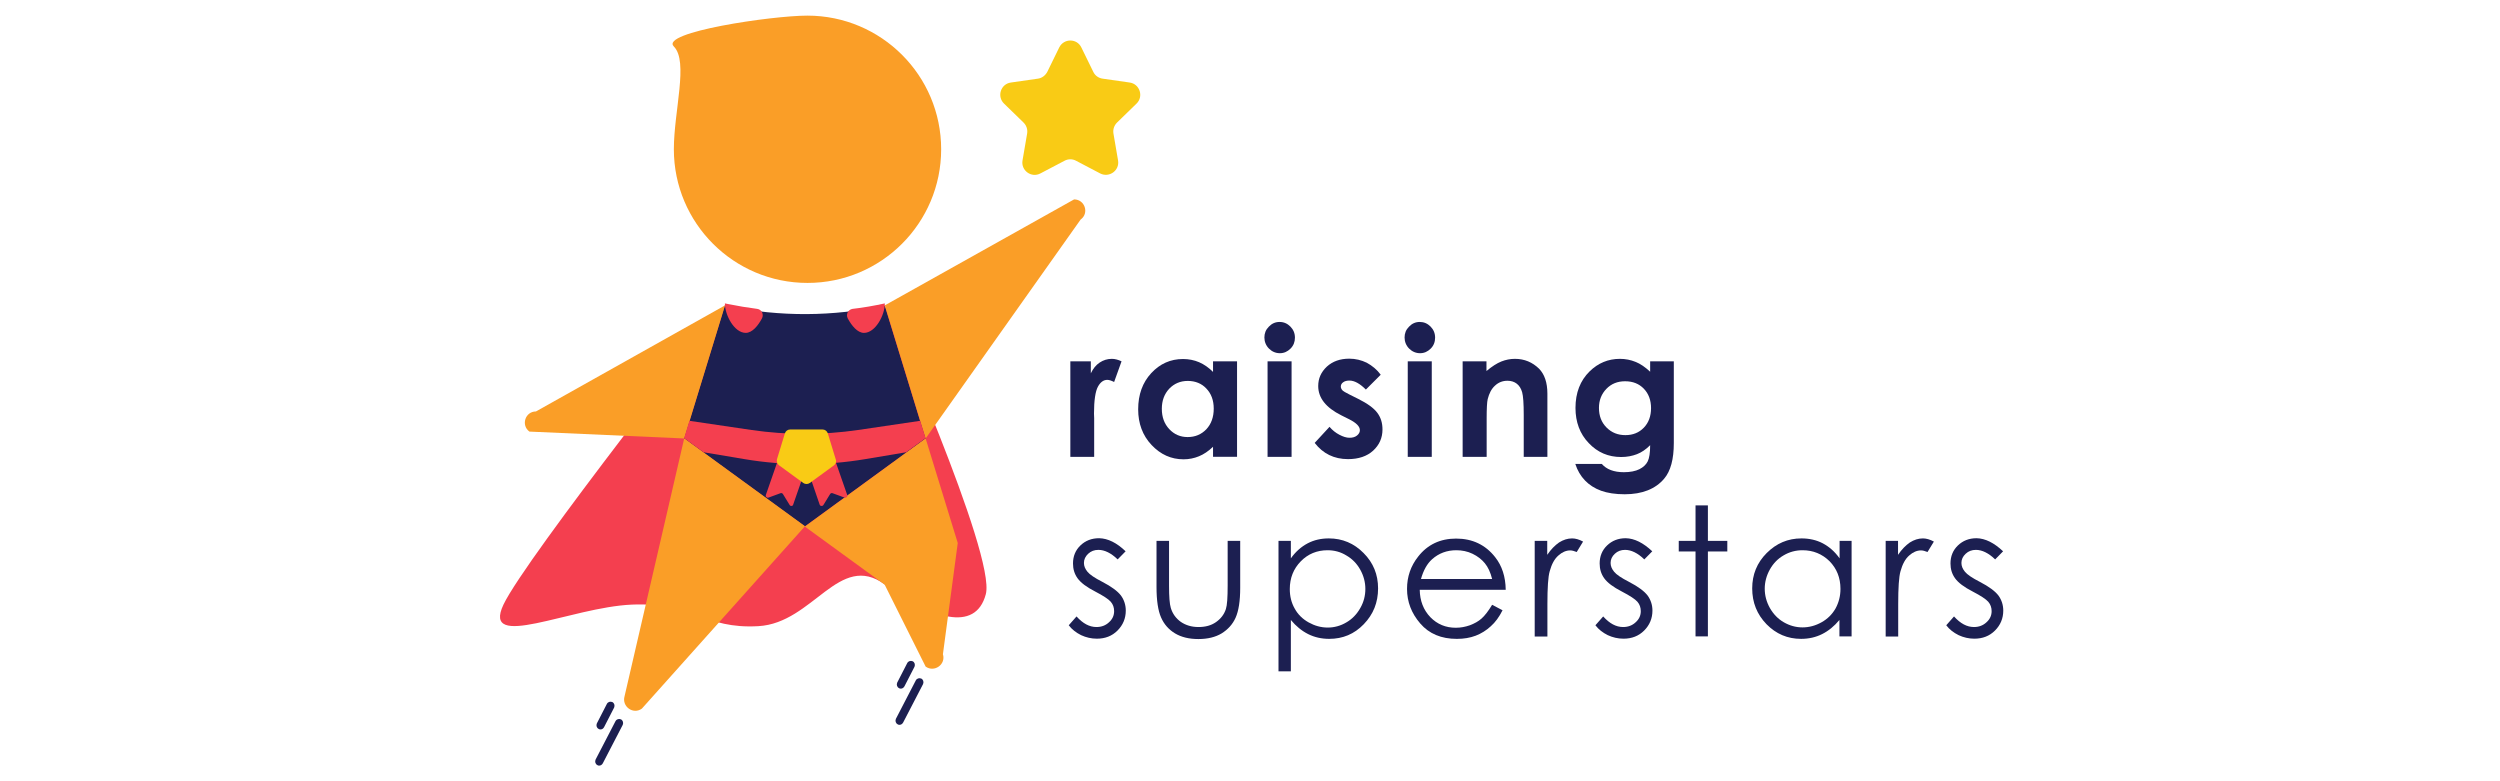 <svg xmlns="http://www.w3.org/2000/svg" width="160" height="50" viewBox="0 0 160 50" fill="none"><path d="M68.502 23.125H69.813V23.893C69.96 23.588 70.14 23.362 70.378 23.204C70.615 23.046 70.875 22.966 71.157 22.966C71.361 22.966 71.564 23.023 71.779 23.125L71.304 24.447C71.123 24.356 70.977 24.311 70.864 24.311C70.626 24.311 70.423 24.458 70.265 24.752C70.106 25.046 70.016 25.622 70.016 26.469L70.027 26.763V29.238H68.502V23.125Z" fill="#1C1F51"></path><path d="M77.634 23.124H79.171V29.237H77.634V28.593C77.34 28.876 77.035 29.079 76.73 29.203C76.425 29.328 76.097 29.396 75.747 29.396C74.956 29.396 74.278 29.09 73.701 28.48C73.125 27.87 72.843 27.102 72.843 26.198C72.843 25.249 73.125 24.48 73.679 23.881C74.233 23.283 74.911 22.977 75.713 22.977C76.074 22.977 76.425 23.045 76.741 23.181C77.058 23.317 77.363 23.531 77.634 23.802V23.124ZM76.018 24.379C75.543 24.379 75.148 24.548 74.832 24.876C74.515 25.215 74.357 25.644 74.357 26.164C74.357 26.695 74.515 27.124 74.832 27.463C75.148 27.802 75.543 27.972 76.007 27.972C76.493 27.972 76.888 27.802 77.204 27.475C77.521 27.136 77.679 26.695 77.679 26.153C77.679 25.622 77.521 25.192 77.204 24.864C76.911 24.548 76.504 24.379 76.018 24.379Z" fill="#1C1F51"></path><path d="M81.893 20.605C82.164 20.605 82.39 20.706 82.582 20.898C82.774 21.091 82.876 21.328 82.876 21.61C82.876 21.882 82.785 22.119 82.593 22.311C82.401 22.503 82.175 22.605 81.915 22.605C81.644 22.605 81.407 22.503 81.215 22.311C81.023 22.119 80.921 21.87 80.921 21.599C80.921 21.328 81.011 21.102 81.203 20.91C81.395 20.706 81.621 20.605 81.893 20.605ZM81.124 23.125H82.661V29.238H81.124V23.125Z" fill="#1C1F51"></path><path d="M88.366 23.983L87.416 24.932C87.032 24.548 86.682 24.356 86.366 24.356C86.196 24.356 86.061 24.39 85.959 24.469C85.857 24.537 85.812 24.639 85.812 24.74C85.812 24.819 85.846 24.898 85.902 24.966C85.959 25.034 86.117 25.125 86.366 25.249L86.931 25.531C87.518 25.825 87.925 26.119 88.151 26.424C88.377 26.729 88.479 27.079 88.479 27.486C88.479 28.028 88.275 28.48 87.88 28.842C87.484 29.204 86.942 29.384 86.275 29.384C85.383 29.384 84.671 29.034 84.14 28.345L85.089 27.317C85.27 27.531 85.484 27.701 85.722 27.825C85.959 27.949 86.174 28.017 86.366 28.017C86.569 28.017 86.727 27.972 86.852 27.87C86.976 27.768 87.032 27.655 87.032 27.531C87.032 27.294 86.806 27.068 86.366 26.842L85.846 26.582C84.852 26.085 84.366 25.463 84.366 24.706C84.366 24.221 84.546 23.814 84.919 23.463C85.292 23.124 85.767 22.955 86.354 22.955C86.75 22.955 87.123 23.045 87.473 23.215C87.823 23.407 88.128 23.655 88.366 23.983Z" fill="#1C1F51"></path><path d="M90.864 20.605C91.135 20.605 91.362 20.706 91.554 20.898C91.746 21.091 91.847 21.328 91.847 21.61C91.847 21.882 91.757 22.119 91.565 22.311C91.373 22.503 91.147 22.605 90.887 22.605C90.616 22.605 90.379 22.503 90.186 22.311C89.994 22.119 89.893 21.87 89.893 21.599C89.893 21.328 89.983 21.102 90.175 20.91C90.367 20.706 90.593 20.605 90.864 20.605ZM90.096 23.125H91.633V29.238H90.096V23.125Z" fill="#1C1F51"></path><path d="M93.598 23.125H95.134V23.746C95.485 23.452 95.801 23.249 96.084 23.136C96.366 23.023 96.66 22.966 96.954 22.966C97.564 22.966 98.072 23.181 98.502 23.599C98.852 23.961 99.033 24.492 99.033 25.192V29.238H97.519V26.56C97.519 25.825 97.485 25.351 97.417 25.102C97.349 24.865 97.236 24.684 97.078 24.56C96.92 24.435 96.716 24.368 96.479 24.368C96.174 24.368 95.903 24.469 95.677 24.684C95.451 24.887 95.304 25.181 95.213 25.543C95.168 25.735 95.146 26.142 95.146 26.786V29.238H93.609V23.125H93.598Z" fill="#1C1F51"></path><path d="M105.599 23.125H107.124V28.356C107.124 29.384 106.921 30.153 106.503 30.639C105.949 31.294 105.102 31.633 103.983 31.633C103.384 31.633 102.876 31.554 102.469 31.407C102.062 31.26 101.712 31.034 101.441 30.752C101.158 30.458 100.955 30.108 100.819 29.69H102.514C102.661 29.859 102.853 29.995 103.091 30.085C103.328 30.175 103.61 30.221 103.927 30.221C104.333 30.221 104.672 30.153 104.921 30.029C105.17 29.904 105.35 29.735 105.452 29.531C105.554 29.328 105.61 28.978 105.61 28.492C105.339 28.763 105.057 28.955 104.763 29.068C104.469 29.181 104.13 29.249 103.757 29.249C102.932 29.249 102.243 28.955 101.678 28.356C101.113 27.769 100.831 27.012 100.831 26.108C100.831 25.136 101.136 24.356 101.735 23.769C102.277 23.238 102.921 22.966 103.678 22.966C104.028 22.966 104.367 23.034 104.672 23.159C104.989 23.283 105.294 23.497 105.61 23.791V23.125H105.599ZM104.006 24.401C103.52 24.401 103.124 24.56 102.808 24.887C102.492 25.215 102.333 25.622 102.333 26.108C102.333 26.616 102.492 27.034 102.819 27.362C103.147 27.69 103.543 27.848 104.028 27.848C104.503 27.848 104.898 27.69 105.204 27.373C105.509 27.057 105.667 26.639 105.667 26.119C105.667 25.61 105.509 25.192 105.204 24.876C104.898 24.56 104.503 24.401 104.006 24.401Z" fill="#1C1F51"></path><path d="M72.039 35.283L71.53 35.802C71.112 35.396 70.694 35.192 70.299 35.192C70.039 35.192 69.824 35.271 69.643 35.441C69.463 35.61 69.372 35.802 69.372 36.028C69.372 36.232 69.451 36.413 69.598 36.593C69.745 36.774 70.061 36.989 70.547 37.237C71.135 37.542 71.53 37.836 71.745 38.119C71.948 38.401 72.05 38.729 72.05 39.079C72.05 39.576 71.869 40.006 71.519 40.356C71.169 40.706 70.728 40.876 70.197 40.876C69.847 40.876 69.508 40.797 69.191 40.65C68.875 40.492 68.604 40.288 68.4 40.017L68.898 39.452C69.304 39.904 69.722 40.13 70.174 40.13C70.491 40.13 70.762 40.028 70.977 39.825C71.203 39.622 71.304 39.384 71.304 39.113C71.304 38.887 71.237 38.684 71.09 38.514C70.943 38.345 70.615 38.13 70.095 37.859C69.542 37.576 69.169 37.294 68.965 37.011C68.762 36.729 68.672 36.413 68.672 36.062C68.672 35.599 68.83 35.215 69.146 34.91C69.463 34.605 69.858 34.446 70.344 34.446C70.909 34.458 71.474 34.74 72.039 35.283Z" fill="#1C1F51"></path><path d="M74.028 34.616H74.819V37.475C74.819 38.176 74.853 38.65 74.932 38.91C75.045 39.283 75.26 39.577 75.576 39.803C75.892 40.017 76.265 40.13 76.706 40.13C77.147 40.13 77.519 40.029 77.825 39.814C78.13 39.599 78.344 39.328 78.457 38.978C78.536 38.741 78.57 38.243 78.57 37.475V34.616H79.373V37.622C79.373 38.469 79.271 39.102 79.079 39.532C78.887 39.961 78.582 40.289 78.186 40.537C77.791 40.775 77.293 40.899 76.695 40.899C76.096 40.899 75.599 40.775 75.203 40.537C74.808 40.3 74.502 39.961 74.31 39.52C74.118 39.091 74.017 38.435 74.017 37.566V34.616H74.028Z" fill="#1C1F51"></path><path d="M81.824 34.616H82.615V35.735C82.92 35.305 83.282 34.989 83.689 34.774C84.095 34.56 84.547 34.458 85.045 34.458C85.915 34.458 86.66 34.774 87.271 35.396C87.892 36.017 88.197 36.774 88.197 37.656C88.197 38.56 87.892 39.317 87.282 39.949C86.672 40.582 85.937 40.887 85.067 40.887C84.581 40.887 84.129 40.786 83.722 40.582C83.316 40.379 82.943 40.074 82.615 39.678V42.966H81.824V34.616ZM84.966 35.215C84.287 35.215 83.711 35.452 83.248 35.927C82.785 36.401 82.547 36.989 82.547 37.701C82.547 38.164 82.649 38.582 82.864 38.955C83.067 39.328 83.372 39.622 83.756 39.836C84.141 40.051 84.547 40.164 84.977 40.164C85.395 40.164 85.802 40.051 86.163 39.836C86.536 39.622 86.83 39.317 87.056 38.921C87.282 38.526 87.383 38.119 87.383 37.69C87.383 37.26 87.271 36.842 87.056 36.458C86.841 36.074 86.547 35.769 86.174 35.554C85.813 35.328 85.406 35.215 84.966 35.215Z" fill="#1C1F51"></path><path d="M95.496 38.707L96.163 39.057C95.948 39.486 95.7 39.825 95.406 40.085C95.123 40.345 94.796 40.549 94.445 40.684C94.084 40.82 93.688 40.888 93.236 40.888C92.242 40.888 91.462 40.56 90.897 39.904C90.332 39.249 90.05 38.515 90.05 37.69C90.05 36.91 90.287 36.221 90.762 35.622C91.361 34.854 92.174 34.469 93.191 34.469C94.231 34.469 95.067 34.865 95.688 35.656C96.129 36.21 96.355 36.91 96.366 37.746H90.863C90.875 38.458 91.101 39.035 91.541 39.498C91.982 39.95 92.524 40.176 93.168 40.176C93.485 40.176 93.779 40.119 94.072 40.017C94.366 39.904 94.615 39.769 94.818 39.588C95.033 39.396 95.259 39.102 95.496 38.707ZM95.496 37.057C95.394 36.639 95.236 36.3 95.033 36.051C94.829 35.803 94.57 35.599 94.242 35.441C93.914 35.283 93.564 35.215 93.202 35.215C92.603 35.215 92.084 35.407 91.654 35.791C91.338 36.074 91.101 36.492 90.942 37.057H95.496Z" fill="#1C1F51"></path><path d="M98.221 34.616H99.023V35.509C99.26 35.158 99.52 34.899 99.78 34.718C100.051 34.548 100.322 34.458 100.616 34.458C100.831 34.458 101.068 34.526 101.317 34.661L100.91 35.328C100.74 35.26 100.605 35.226 100.492 35.226C100.232 35.226 99.972 35.339 99.735 35.554C99.486 35.769 99.305 36.108 99.181 36.56C99.079 36.91 99.034 37.61 99.034 38.673V40.74H98.221V34.616Z" fill="#1C1F51"></path><path d="M105.745 35.283L105.236 35.802C104.818 35.396 104.4 35.192 104.005 35.192C103.745 35.192 103.53 35.271 103.349 35.441C103.169 35.61 103.078 35.802 103.078 36.028C103.078 36.232 103.157 36.413 103.304 36.593C103.451 36.774 103.767 36.989 104.253 37.237C104.841 37.542 105.236 37.836 105.451 38.119C105.654 38.401 105.756 38.729 105.756 39.079C105.756 39.576 105.575 40.006 105.225 40.356C104.875 40.706 104.434 40.876 103.903 40.876C103.553 40.876 103.214 40.797 102.897 40.65C102.581 40.492 102.31 40.288 102.106 40.017L102.604 39.452C103.01 39.904 103.428 40.13 103.88 40.13C104.197 40.13 104.468 40.028 104.683 39.825C104.909 39.622 105.01 39.384 105.01 39.113C105.01 38.887 104.943 38.684 104.796 38.514C104.649 38.345 104.321 38.13 103.801 37.859C103.248 37.576 102.875 37.294 102.671 37.011C102.468 36.729 102.378 36.413 102.378 36.062C102.378 35.599 102.536 35.215 102.852 34.91C103.169 34.605 103.564 34.446 104.05 34.446C104.604 34.458 105.169 34.74 105.745 35.283Z" fill="#1C1F51"></path><path d="M108.514 32.345H109.305V34.616H110.548V35.294H109.305V40.729H108.514V35.294H107.44V34.616H108.514V32.345Z" fill="#1C1F51"></path><path d="M118.502 34.616V40.729H117.723V39.678C117.395 40.074 117.022 40.379 116.615 40.582C116.208 40.786 115.756 40.887 115.271 40.887C114.401 40.887 113.666 40.571 113.056 39.949C112.446 39.317 112.141 38.56 112.141 37.656C112.141 36.774 112.446 36.017 113.067 35.396C113.689 34.774 114.423 34.458 115.293 34.458C115.79 34.458 116.254 34.56 116.66 34.774C117.067 34.989 117.429 35.305 117.734 35.735V34.616H118.502ZM115.361 35.215C114.92 35.215 114.514 35.328 114.152 35.543C113.779 35.757 113.485 36.062 113.271 36.447C113.056 36.831 112.943 37.249 112.943 37.678C112.943 38.108 113.056 38.526 113.271 38.91C113.497 39.305 113.79 39.61 114.163 39.825C114.536 40.04 114.932 40.153 115.361 40.153C115.79 40.153 116.197 40.04 116.581 39.825C116.965 39.61 117.259 39.317 117.474 38.944C117.677 38.571 117.79 38.153 117.79 37.69C117.79 36.978 117.553 36.39 117.09 35.916C116.615 35.452 116.039 35.215 115.361 35.215Z" fill="#1C1F51"></path><path d="M120.672 34.616H121.474V35.509C121.711 35.158 121.971 34.899 122.231 34.718C122.502 34.548 122.774 34.458 123.067 34.458C123.282 34.458 123.519 34.526 123.768 34.661L123.361 35.328C123.192 35.26 123.056 35.226 122.943 35.226C122.683 35.226 122.423 35.339 122.186 35.554C121.937 35.769 121.757 36.108 121.632 36.56C121.531 36.91 121.485 37.61 121.485 38.673V40.74H120.683V34.616H120.672Z" fill="#1C1F51"></path><path d="M128.198 35.283L127.69 35.802C127.271 35.396 126.853 35.192 126.458 35.192C126.198 35.192 125.983 35.271 125.803 35.441C125.622 35.61 125.531 35.802 125.531 36.028C125.531 36.232 125.61 36.413 125.757 36.593C125.904 36.774 126.221 36.989 126.706 37.237C127.294 37.542 127.69 37.836 127.904 38.119C128.108 38.401 128.209 38.729 128.209 39.079C128.209 39.576 128.029 40.006 127.678 40.356C127.328 40.706 126.887 40.876 126.356 40.876C126.006 40.876 125.667 40.797 125.351 40.65C125.034 40.492 124.763 40.288 124.56 40.017L125.057 39.452C125.464 39.904 125.882 40.13 126.334 40.13C126.65 40.13 126.921 40.028 127.136 39.825C127.362 39.622 127.464 39.384 127.464 39.113C127.464 38.887 127.396 38.684 127.249 38.514C127.102 38.345 126.774 38.13 126.254 37.859C125.701 37.576 125.328 37.294 125.125 37.011C124.921 36.729 124.831 36.413 124.831 36.062C124.831 35.599 124.989 35.215 125.305 34.91C125.622 34.605 126.017 34.446 126.503 34.446C127.057 34.458 127.622 34.74 128.198 35.283Z" fill="#1C1F51"></path><path d="M57.647 44.073C57.601 44.073 57.567 44.062 57.533 44.039C57.409 43.971 57.364 43.824 57.42 43.689L58.065 42.434C58.132 42.31 58.279 42.265 58.415 42.322C58.539 42.389 58.584 42.536 58.528 42.672L57.884 43.926C57.827 44.028 57.737 44.073 57.647 44.073Z" fill="#1C1F51"></path><path d="M57.562 46.39C57.517 46.39 57.483 46.379 57.45 46.356C57.325 46.288 57.28 46.141 57.337 46.006L58.613 43.542C58.681 43.418 58.828 43.373 58.964 43.429C59.088 43.497 59.133 43.644 59.077 43.78L57.8 46.243C57.743 46.345 57.653 46.39 57.562 46.39Z" fill="#1C1F51"></path><path d="M38.424 46.684C38.379 46.684 38.345 46.673 38.311 46.65C38.187 46.583 38.141 46.436 38.198 46.3L38.842 45.046C38.91 44.922 39.057 44.876 39.192 44.933C39.316 45.001 39.362 45.148 39.305 45.283L38.661 46.537C38.605 46.639 38.526 46.684 38.424 46.684Z" fill="#1C1F51"></path><path d="M38.342 49C38.297 49 38.263 48.989 38.229 48.966C38.105 48.898 38.059 48.751 38.116 48.616L39.393 46.152C39.461 46.028 39.607 45.983 39.743 46.039C39.867 46.107 39.913 46.254 39.856 46.39L38.579 48.853C38.523 48.955 38.432 49 38.342 49Z" fill="#1C1F51"></path><path d="M60.234 9.554C60.234 14.277 56.404 18.107 51.68 18.107C46.957 18.107 43.127 14.277 43.127 9.554C43.127 7.102 44.076 3.938 43.127 2.977C42.2 2.062 49.409 1 51.669 1C56.404 1 60.234 4.831 60.234 9.554Z" fill="#FA9E27"></path><path d="M46.403 19.543C46.403 19.543 33.646 35.69 32.222 38.695C30.799 41.701 36.527 38.865 40.437 38.695C44.347 38.526 45.025 40.277 48.539 40.074C52.053 39.871 53.703 35.272 56.629 37.407C59.556 39.543 62.426 40.537 63.092 38.029C63.759 35.52 56.629 19.543 56.629 19.543C56.629 19.543 51.307 27.667 46.403 19.543Z" fill="#F43F4F"></path><path d="M59.239 28.062L57.996 28.966L51.51 33.69L45.024 28.966L43.781 28.062L44.12 26.955L46.391 19.554L46.617 19.599C49.917 20.288 53.329 20.266 56.617 19.554L58.889 26.955L59.239 28.062Z" fill="#1C1F51"></path><path d="M46.403 19.543L43.792 28.062L33.883 27.622C33.329 27.215 33.612 26.333 34.301 26.333L46.403 19.543Z" fill="#FA9E27"></path><path d="M43.791 28.051L51.52 33.678L41.08 45.351C40.526 45.757 39.78 45.215 39.972 44.56L43.791 28.051Z" fill="#FA9E27"></path><path d="M59.24 28.062L61.296 34.752L60.347 41.87C60.55 42.526 59.793 43.057 59.24 42.661L56.618 37.418L51.511 33.701L59.24 28.062Z" fill="#FA9E27"></path><path d="M59.239 28.062L56.629 19.542L68.742 12.762C69.431 12.762 69.725 13.644 69.16 14.051L59.239 28.062Z" fill="#FA9E27"></path><path d="M59.239 28.04L57.996 28.944L55.374 29.384C52.821 29.814 50.199 29.814 47.646 29.384L45.024 28.944L43.781 28.04L44.12 26.932L48.098 27.52C50.358 27.848 52.651 27.848 54.911 27.52L58.889 26.932L59.239 28.04Z" fill="#F43F4F"></path><path d="M69.205 3.034L69.973 4.604C70.086 4.841 70.312 5 70.572 5.034L72.301 5.282C72.945 5.373 73.205 6.175 72.741 6.627L71.487 7.847C71.306 8.028 71.216 8.288 71.261 8.548L71.555 10.265C71.668 10.909 70.99 11.395 70.414 11.101L68.866 10.288C68.64 10.164 68.357 10.164 68.131 10.288L66.583 11.101C66.007 11.406 65.329 10.909 65.442 10.265L65.736 8.548C65.781 8.288 65.691 8.028 65.51 7.847L64.255 6.627C63.792 6.175 64.041 5.373 64.696 5.282L66.425 5.034C66.685 5 66.9 4.83 67.024 4.604L67.792 3.034C68.086 2.446 68.922 2.446 69.205 3.034Z" fill="#F9CB15"></path><path d="M50.539 32.322L50.109 31.621C50.076 31.565 50.008 31.542 49.951 31.565L49.183 31.847C49.081 31.881 48.98 31.791 49.014 31.678L49.883 29.18C49.906 29.113 49.985 29.079 50.053 29.101L51.556 29.621C51.624 29.644 51.658 29.723 51.635 29.791L50.765 32.288C50.742 32.401 50.595 32.412 50.539 32.322Z" fill="#F43F4F"></path><path d="M52.697 32.322L53.126 31.621C53.16 31.565 53.228 31.542 53.284 31.565L54.053 31.847C54.154 31.881 54.256 31.791 54.222 31.678L53.352 29.18C53.33 29.113 53.25 29.079 53.183 29.102L51.68 29.621C51.612 29.644 51.578 29.723 51.601 29.791L52.459 32.299C52.493 32.401 52.64 32.412 52.697 32.322Z" fill="#F43F4F"></path><path d="M53.363 29.791L51.827 30.91C51.702 31 51.533 31 51.408 30.91L49.86 29.78C49.736 29.689 49.691 29.531 49.725 29.396L50.233 27.735C50.278 27.588 50.414 27.486 50.572 27.486H52.64C52.798 27.486 52.934 27.588 52.979 27.735L53.487 29.396C53.544 29.554 53.487 29.701 53.363 29.791Z" fill="#F9CB15"></path><path d="M48.461 19.768C48.744 19.802 48.902 20.118 48.766 20.378C48.518 20.841 48.145 21.304 47.727 21.304C46.992 21.304 46.394 20.163 46.394 19.429V19.417L46.62 19.463C47.23 19.587 47.851 19.689 48.461 19.768Z" fill="#F43F4F"></path><path d="M56.629 19.418V19.429C56.629 20.163 56.03 21.305 55.296 21.305C54.878 21.305 54.505 20.841 54.256 20.378C54.121 20.118 54.279 19.813 54.561 19.768C55.262 19.689 55.951 19.564 56.629 19.418Z" fill="#F43F4F"></path></svg>